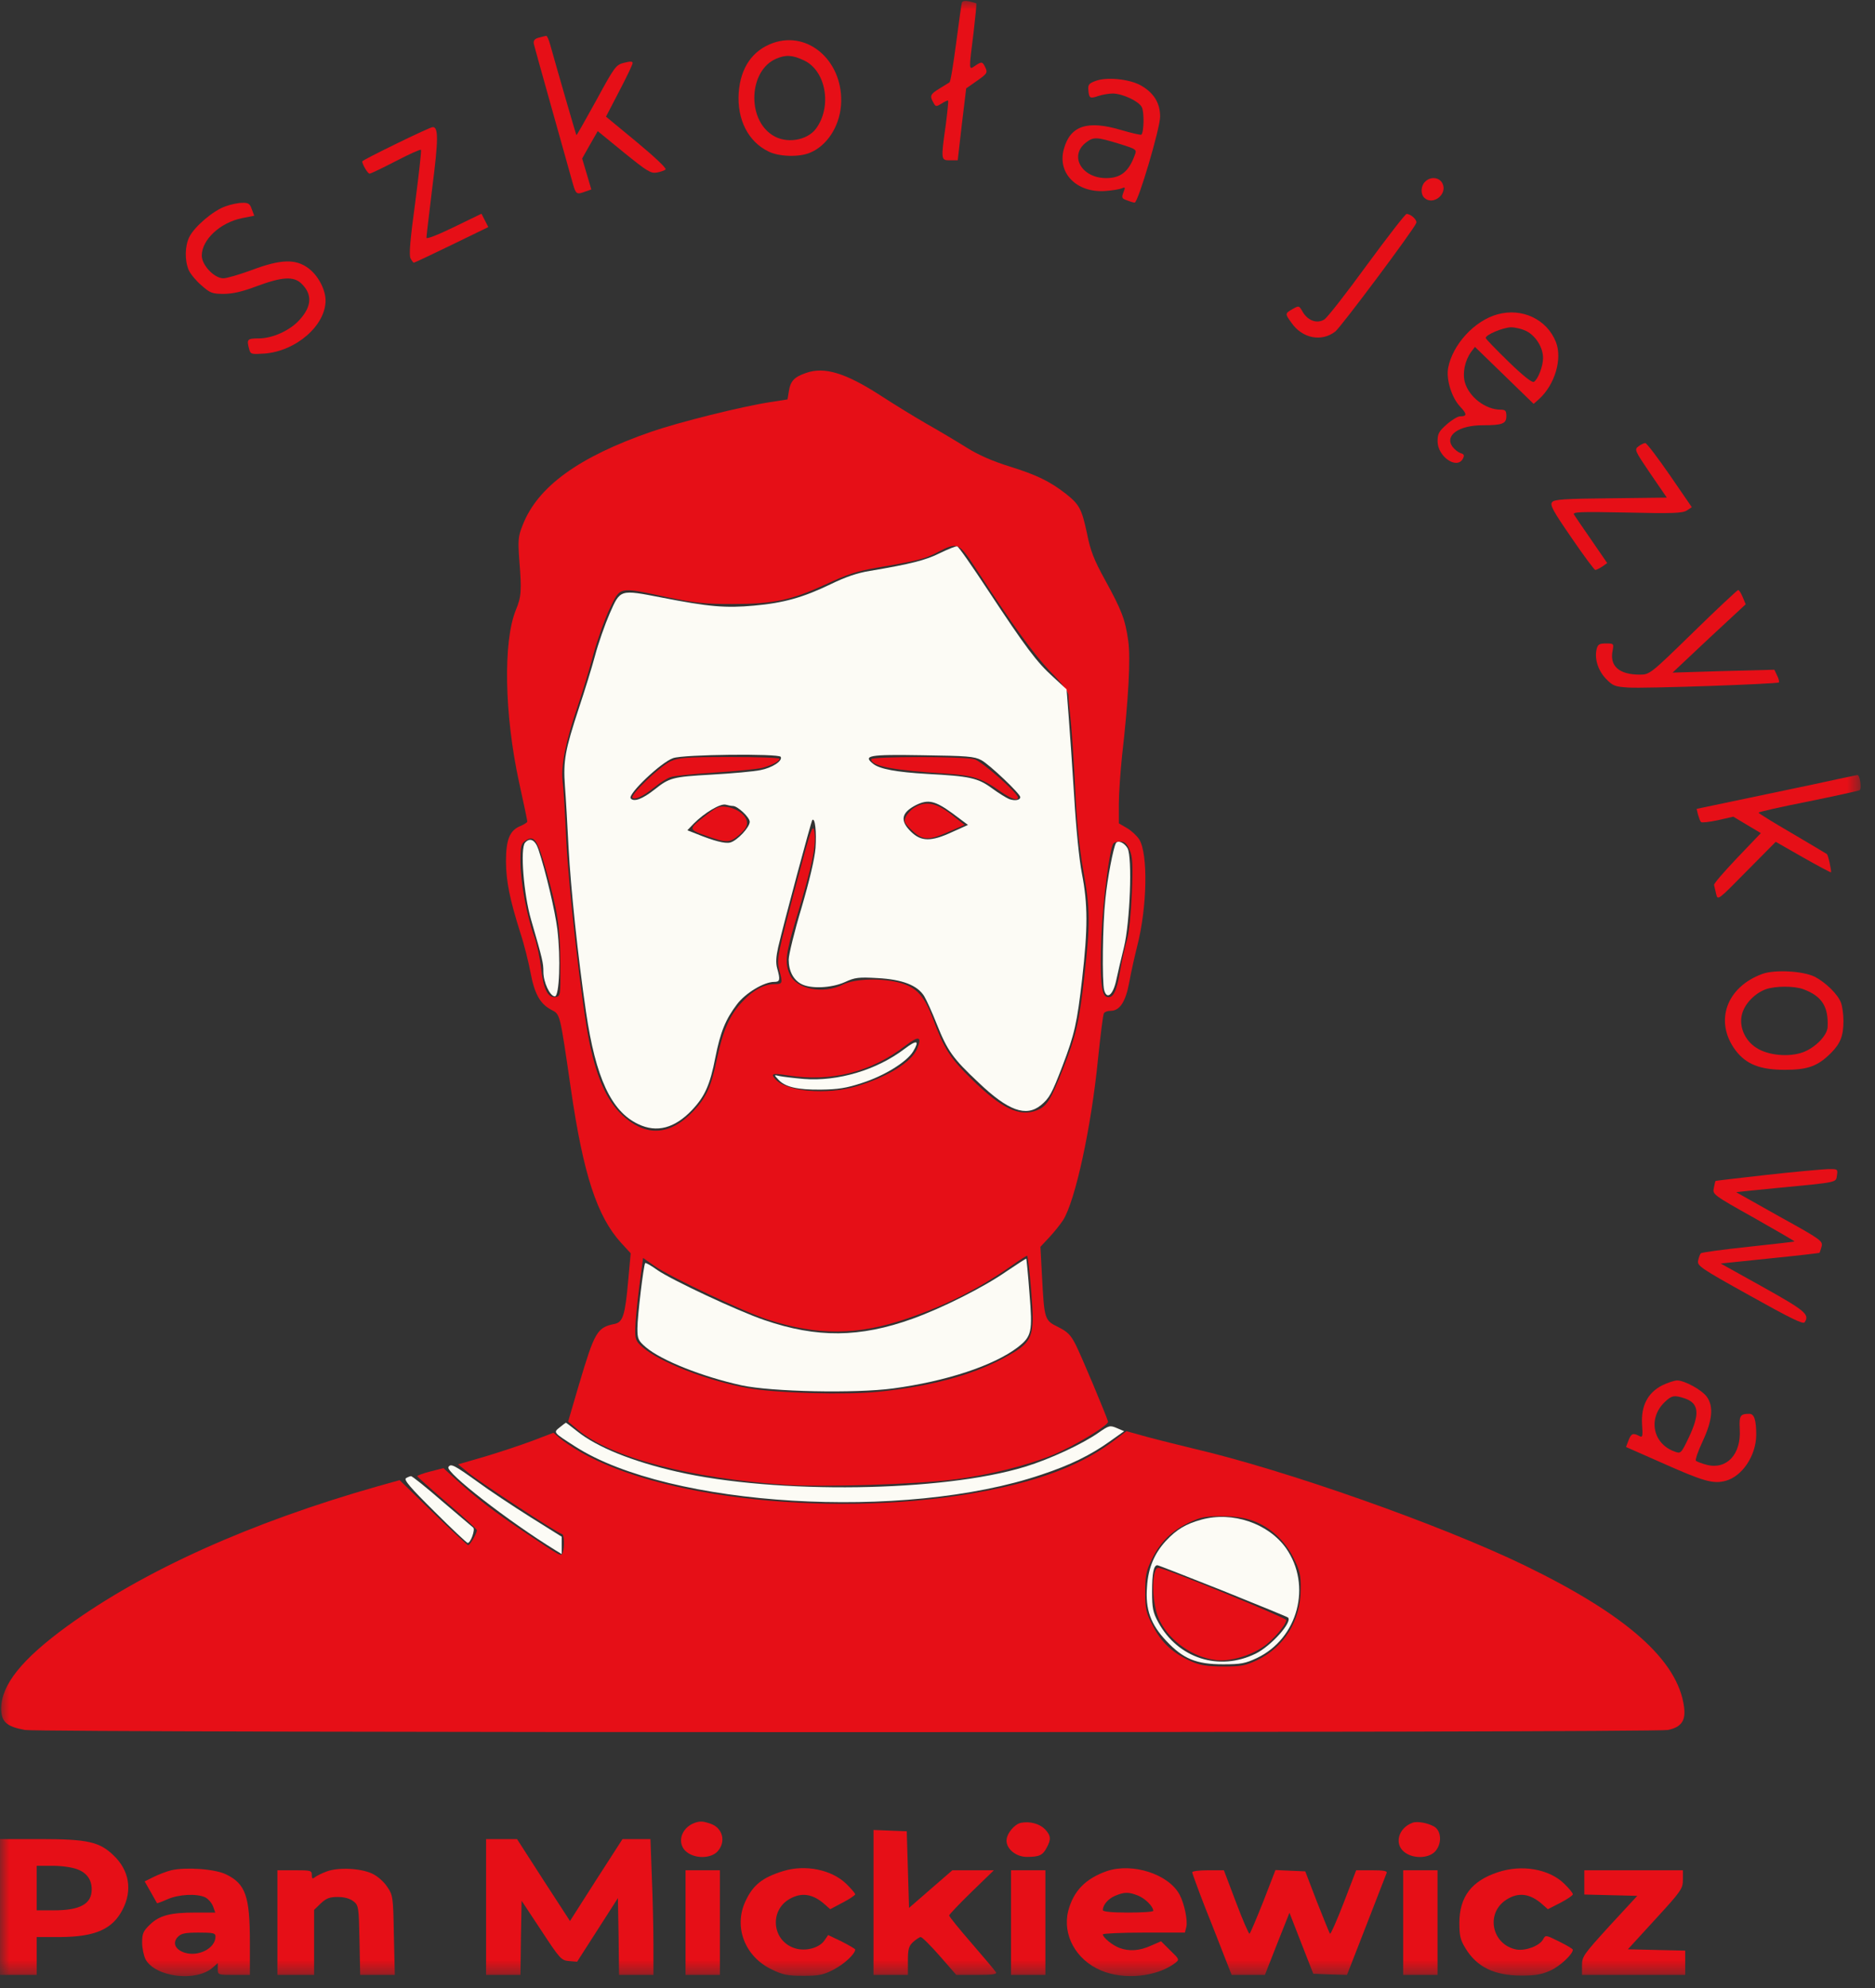 <svg width="100" height="106" viewBox="0 0 100 106" fill="none" xmlns="http://www.w3.org/2000/svg">
<rect x="0" y="0" width="100" height="106" fill="#333333" stroke="none"/>
<mask id="mask0_612_1826" style="mask-type:luminance" maskUnits="userSpaceOnUse" x="0" y="0" width="100" height="106">
<path d="M99.291 0H0V105.421H99.291V0Z" fill="white"/>
</mask>
<g mask="url(#mask0_612_1826)">
<path d="M51.298 0.143C51.273 0.226 51.139 1.199 50.992 2.315C50.846 3.419 50.699 4.357 50.638 4.393C50.589 4.428 50.344 4.571 50.1 4.725C49.611 5.022 49.574 5.117 49.782 5.473C49.904 5.699 49.928 5.699 50.222 5.521C50.381 5.414 50.54 5.343 50.564 5.366C50.589 5.39 50.528 5.972 50.442 6.649C50.173 8.536 50.185 8.548 50.662 8.548H51.078L51.298 6.637L51.53 4.713L52.105 4.31C52.643 3.93 52.68 3.882 52.557 3.609C52.398 3.277 52.362 3.265 51.995 3.514C51.665 3.74 51.665 3.787 51.922 1.746C52.019 0.903 52.093 0.202 52.068 0.178C52.044 0.167 51.885 0.119 51.689 0.072C51.469 0.024 51.335 0.048 51.298 0.143Z" fill="#E60F17"/>
<path d="M28.737 2.006C28.517 2.065 28.443 2.16 28.468 2.326C28.492 2.445 28.945 4.071 29.47 5.935C29.996 7.799 30.485 9.544 30.559 9.817C30.718 10.363 30.754 10.387 31.231 10.209L31.537 10.102L31.292 9.271L31.048 8.452L31.463 7.716L31.879 6.992L33.273 8.131C34.508 9.129 34.704 9.259 35.034 9.2C35.23 9.164 35.438 9.093 35.499 9.034C35.56 8.974 34.875 8.333 33.958 7.573L32.319 6.22L33.029 4.855C33.42 4.107 33.738 3.442 33.738 3.371C33.75 3.264 33.628 3.264 33.285 3.347C32.857 3.454 32.784 3.537 31.806 5.342C31.231 6.386 30.754 7.229 30.742 7.205C30.718 7.182 29.678 3.585 29.348 2.397C29.275 2.124 29.177 1.899 29.128 1.911C29.079 1.922 28.908 1.958 28.737 2.006Z" fill="#E60F17"/>
<path d="M41.232 2.291C40.132 2.682 39.496 3.608 39.398 4.938C39.3 6.363 39.899 7.55 40.975 8.072C41.526 8.357 42.614 8.393 43.201 8.143C44.094 7.775 44.754 6.778 44.852 5.638C45.035 3.347 43.164 1.614 41.232 2.291ZM42.871 3.217C44.057 3.763 44.387 5.686 43.519 6.861C43.042 7.502 41.917 7.68 41.196 7.206C39.814 6.327 39.948 3.751 41.391 3.134C41.905 2.908 42.272 2.932 42.871 3.217Z" fill="#E60F17"/>
<path d="M58.449 4.309C58.082 4.44 58.021 4.511 58.045 4.796C58.082 5.247 58.131 5.271 58.583 5.116C58.803 5.045 59.146 4.986 59.353 4.986C59.879 4.998 60.723 5.389 60.894 5.71C61.029 5.947 61.017 7.051 60.87 7.182C60.845 7.206 60.356 7.099 59.794 6.933C57.996 6.398 57.079 6.695 56.737 7.954C56.382 9.236 57.422 10.28 58.925 10.185C59.305 10.162 59.708 10.091 59.83 10.043C60.014 9.96 60.026 9.984 59.916 10.257C59.806 10.542 59.83 10.589 60.112 10.684C60.283 10.755 60.466 10.803 60.515 10.803C60.699 10.803 61.873 6.838 61.873 6.22C61.873 5.472 61.518 4.926 60.809 4.535C60.197 4.214 59.036 4.095 58.449 4.309ZM59.659 7.657C60.637 7.965 60.637 7.965 60.515 8.286C60.197 9.153 59.769 9.497 58.999 9.497C57.678 9.497 57.006 8.298 57.923 7.597C58.326 7.289 58.485 7.301 59.659 7.657Z" fill="#E60F17"/>
<path d="M21.129 7.668C20.126 8.155 19.319 8.571 19.319 8.606C19.319 8.76 19.613 9.259 19.71 9.259C19.772 9.259 20.395 8.962 21.104 8.594C21.814 8.226 22.413 7.953 22.45 7.989C22.486 8.013 22.339 9.283 22.144 10.802C21.875 12.785 21.801 13.616 21.899 13.782C21.96 13.901 22.046 14.008 22.07 14.008C22.107 14.008 23.012 13.58 24.088 13.058L26.044 12.108L25.861 11.752L25.678 11.396L24.21 12.108C23.33 12.536 22.743 12.761 22.743 12.678C22.743 12.595 22.89 11.372 23.061 9.96C23.379 7.466 23.391 6.754 23.073 6.778C23 6.778 22.119 7.182 21.129 7.668Z" fill="#E60F17"/>
<path d="M76.009 9.687C75.777 9.901 75.752 10.34 75.96 10.542C76.413 10.981 77.207 10.364 76.938 9.794C76.779 9.45 76.302 9.39 76.009 9.687Z" fill="#E60F17"/>
<path d="M12.02 11.005C11.384 11.219 10.369 12.085 10.1 12.631C9.856 13.118 9.844 13.878 10.064 14.4C10.161 14.614 10.467 14.982 10.748 15.219C11.201 15.623 11.323 15.67 11.922 15.67C12.411 15.67 12.925 15.552 13.708 15.255C15.053 14.756 15.664 14.721 16.08 15.124C16.667 15.694 16.63 16.335 15.982 17.047C15.481 17.617 14.539 18.045 13.793 18.045C13.182 18.045 13.145 18.092 13.292 18.626C13.365 18.888 13.402 18.899 14.111 18.852C15.799 18.721 17.376 17.344 17.364 16.003C17.352 15.421 16.96 14.673 16.434 14.293C15.762 13.795 14.967 13.818 13.426 14.4C12.778 14.638 12.094 14.839 11.91 14.839C11.433 14.839 10.761 14.139 10.761 13.629C10.761 12.786 11.739 11.871 12.9 11.634L13.561 11.503L13.426 11.147C13.329 10.862 13.243 10.803 12.925 10.815C12.705 10.815 12.301 10.898 12.02 11.005Z" fill="#E60F17"/>
<path d="M72.903 14.127C71.815 15.623 70.787 16.941 70.629 17.035C70.249 17.273 69.76 17.107 69.479 16.632C69.283 16.288 69.271 16.288 68.941 16.477C68.525 16.715 68.525 16.727 68.88 17.214C69.455 18.045 70.482 18.246 71.215 17.677C71.509 17.451 75.397 12.251 75.532 11.895C75.605 11.741 75.251 11.408 75.018 11.408C74.957 11.396 74.003 12.631 72.903 14.127Z" fill="#E60F17"/>
<path d="M79.862 16.763C78.64 17.095 77.466 18.377 77.233 19.624C77.123 20.229 77.417 21.203 77.882 21.69C78.248 22.081 78.248 22.2 77.869 22.2C77.747 22.2 77.429 22.39 77.16 22.628C76.744 22.995 76.671 23.126 76.671 23.53C76.671 24.337 77.686 25.049 78.016 24.468C78.114 24.278 78.089 24.218 77.894 24.159C77.759 24.111 77.564 23.957 77.454 23.803C77.05 23.209 77.808 22.675 79.08 22.675C80.131 22.675 80.339 22.592 80.339 22.188C80.339 21.903 80.29 21.844 80.034 21.844C79.227 21.844 78.346 21.167 78.126 20.384C77.992 19.885 78.126 19.232 78.456 18.769L78.664 18.496L80.229 20.016L81.794 21.535L82.088 21.274C82.932 20.502 83.335 19.125 82.981 18.235C82.504 17.024 81.171 16.395 79.862 16.763ZM81.428 17.665C81.917 17.926 82.296 18.532 82.296 19.09C82.296 19.529 82.027 20.229 81.807 20.36C81.709 20.419 81.22 20.028 80.449 19.28C79.789 18.639 79.239 18.069 79.239 18.021C79.239 17.843 80.168 17.463 80.584 17.451C80.816 17.451 81.207 17.546 81.428 17.665Z" fill="#E60F17"/>
<path d="M42.992 19.884C42.368 20.098 42.16 20.312 42.075 20.846L42.001 21.297L41.084 21.44C39.544 21.677 36.218 22.508 34.738 23.019C30.862 24.36 28.673 25.951 27.878 27.993C27.633 28.598 27.621 28.8 27.695 29.857C27.829 31.495 27.805 31.816 27.511 32.528C26.826 34.214 26.9 38.096 27.682 41.705C27.927 42.809 28.123 43.746 28.123 43.806C28.123 43.853 27.951 43.96 27.756 44.043C27.181 44.281 26.985 44.767 26.985 45.943C26.998 47.023 27.181 47.925 27.756 49.754C27.964 50.383 28.196 51.333 28.294 51.855C28.502 52.983 28.807 53.529 29.394 53.837C29.883 54.099 29.847 53.944 30.446 58.052C31.106 62.611 31.84 64.854 33.124 66.267L33.637 66.825L33.503 68.285C33.344 70.102 33.222 70.493 32.794 70.588C31.84 70.778 31.718 71.004 30.874 73.841L30.299 75.8L30.837 76.251C32.586 77.711 36.792 78.827 41.916 79.172C43.885 79.302 48.849 79.148 50.879 78.887C52.701 78.661 54.792 78.139 56.137 77.581C57.274 77.118 59.145 75.99 59.096 75.8C59.011 75.491 57.665 72.274 57.372 71.704C57.103 71.17 56.932 71.004 56.43 70.755C55.709 70.398 55.697 70.363 55.574 68.06L55.489 66.481L55.966 65.97C56.222 65.697 56.553 65.282 56.699 65.056C57.347 64.035 58.203 60.094 58.558 56.485C58.693 55.203 58.827 54.087 58.876 54.027C58.913 53.956 59.072 53.897 59.231 53.897C59.72 53.897 60.038 53.422 60.233 52.342C60.331 51.795 60.527 50.941 60.649 50.454C61.187 48.365 61.236 45.527 60.759 44.756C60.625 44.554 60.331 44.281 60.099 44.15L59.671 43.901V42.88C59.671 42.31 59.756 41.147 59.842 40.304C60.184 37.324 60.307 35.08 60.172 34.166C60.013 33.026 59.818 32.528 58.937 30.925C58.35 29.857 58.154 29.37 57.971 28.432C57.69 27.126 57.568 26.901 56.834 26.319C55.99 25.666 55.293 25.322 53.838 24.87C52.921 24.586 52.175 24.253 51.564 23.873C51.075 23.565 50.121 22.995 49.448 22.615C48.788 22.235 47.663 21.547 46.954 21.084C45.095 19.884 43.97 19.54 42.992 19.884ZM52.065 30.343C54.046 33.383 55.134 34.89 56.027 35.816C56.638 36.434 56.981 36.897 56.981 37.063C56.981 37.217 57.042 37.87 57.115 38.523C57.176 39.176 57.286 40.802 57.347 42.144C57.421 43.782 57.555 45.147 57.763 46.334C58.142 48.46 58.154 49.184 57.837 52.009C57.555 54.538 57.384 55.25 56.663 57.066C56.027 58.669 55.831 58.99 55.293 59.203C54.388 59.572 53.398 59.097 51.82 57.541C50.671 56.414 50.353 55.927 49.754 54.312C49.301 53.113 48.898 52.662 48.03 52.413C47.076 52.14 45.596 52.175 44.961 52.496C43.885 53.03 42.466 52.745 42.111 51.938C41.855 51.321 41.904 50.87 42.417 49.136C43.346 46.085 43.566 44.981 43.42 44.269C43.346 43.937 43.212 44.328 42.564 46.774C41.451 50.953 41.414 51.131 41.561 51.724C41.757 52.437 41.732 52.472 41.317 52.472C40.766 52.472 40.179 52.781 39.617 53.386C38.932 54.087 38.553 54.953 38.247 56.414C37.929 57.945 37.685 58.503 36.963 59.263C35.777 60.498 34.567 60.616 33.368 59.619C32.439 58.847 31.864 57.636 31.436 55.583C31.033 53.636 30.336 47.498 30.201 44.815C30.14 43.438 30.055 42.025 30.006 41.657C29.908 40.826 30.177 39.508 30.813 37.645C31.07 36.885 31.449 35.65 31.644 34.902C31.852 34.142 32.231 33.062 32.5 32.492C33.099 31.258 32.94 31.281 35.569 31.839C37.098 32.16 37.599 32.207 39.067 32.207C41.255 32.207 42.185 32.005 44.031 31.163C45.168 30.628 45.719 30.45 46.758 30.272C48.922 29.904 49.314 29.809 50.011 29.441C51.087 28.895 51.123 28.907 52.065 30.343ZM29.137 46.441C29.749 48.614 29.871 49.409 29.883 51.404C29.896 53.09 29.896 53.125 29.627 53.161C29.223 53.22 28.979 52.745 28.856 51.617C28.795 51.083 28.636 50.312 28.489 49.92C28.098 48.851 27.756 46.999 27.756 45.943C27.756 45.124 27.792 44.981 28.025 44.827C28.489 44.506 28.661 44.756 29.137 46.441ZM60.245 45.314C60.404 45.682 60.429 46.085 60.368 47.605C60.319 48.721 60.221 49.706 60.111 50.098C60.001 50.454 59.83 51.226 59.732 51.807C59.548 52.9 59.353 53.268 59.011 53.149C58.729 53.042 58.656 52.14 58.742 49.872C58.827 48.044 59.169 45.29 59.377 44.981C59.414 44.922 59.573 44.874 59.744 44.874C59.977 44.874 60.099 44.969 60.245 45.314ZM48.91 55.927C48.605 56.639 47.333 57.423 45.682 57.921C44.08 58.396 41.916 58.206 41.341 57.529C41.096 57.245 41.194 57.209 42.014 57.34C44.312 57.708 46.452 57.173 48.299 55.749C49.008 55.203 49.191 55.262 48.91 55.927ZM55 68.855C55.195 71.384 55.122 71.562 53.434 72.464C51.747 73.355 49.571 73.924 46.856 74.209C45.095 74.387 41.402 74.281 39.923 74.019C37.77 73.639 35.166 72.63 34.261 71.823C33.906 71.514 33.87 71.407 33.882 70.85C33.882 70.505 33.98 69.508 34.09 68.641L34.298 67.074L34.909 67.502C35.692 68.06 39.629 69.924 40.889 70.339C43.591 71.23 45.743 71.218 48.421 70.292C50.475 69.591 52.261 68.677 53.948 67.49C54.364 67.193 54.743 66.956 54.78 66.956C54.816 66.956 54.914 67.81 55 68.855Z" fill="#E60F17"/>
<path d="M35.768 40.589C35.181 40.862 33.542 42.441 33.738 42.548C33.897 42.654 34.288 42.465 34.936 41.954C35.205 41.728 35.572 41.503 35.743 41.444C35.914 41.372 36.978 41.266 38.115 41.194C39.24 41.123 40.378 41.004 40.647 40.945C41.172 40.803 41.576 40.589 41.576 40.458C41.576 40.399 40.378 40.363 38.922 40.363C36.575 40.363 36.196 40.399 35.768 40.589Z" fill="#E60F17"/>
<path d="M46.465 40.482C46.465 40.85 47.651 41.075 50.5 41.254C51.894 41.349 52.359 41.491 53.362 42.203C53.924 42.595 54.291 42.726 54.291 42.524C54.291 42.286 52.359 40.589 51.968 40.482C51.405 40.328 46.465 40.328 46.465 40.482Z" fill="#E60F17"/>
<path d="M48.766 43.059C48.594 43.165 48.387 43.391 48.313 43.545C48.191 43.795 48.228 43.878 48.582 44.222C49.194 44.816 49.487 44.839 50.539 44.376L51.444 43.985L50.722 43.415C49.915 42.797 49.377 42.691 48.766 43.059Z" fill="#E60F17"/>
<path d="M37.724 43.414C36.684 44.222 36.684 44.21 37.663 44.566C38.763 44.958 38.91 44.958 39.436 44.507C39.754 44.222 39.864 44.044 39.839 43.83C39.79 43.462 39.326 43.106 38.751 43.023C38.384 42.963 38.237 43.023 37.724 43.414Z" fill="#E60F17"/>
<path d="M87.381 23.802C87.161 23.968 87.185 24.028 88.017 25.25L88.897 26.533L85.914 26.568C83.431 26.592 82.906 26.628 82.783 26.77C82.649 26.924 82.82 27.233 83.81 28.669C84.458 29.619 85.033 30.391 85.082 30.391C85.131 30.391 85.302 30.308 85.449 30.213L85.718 30.023L84.886 28.812C84.422 28.147 84.006 27.53 83.945 27.435C83.859 27.292 84.287 27.28 86.757 27.328C89.203 27.387 89.729 27.364 89.961 27.221L90.23 27.043L89.056 25.334C88.408 24.396 87.821 23.624 87.748 23.624C87.674 23.624 87.503 23.707 87.381 23.802Z" fill="#E60F17"/>
<path d="M90.303 33.716C88.017 35.947 87.98 35.971 87.454 35.971C86.341 35.971 85.828 35.508 86.011 34.665C86.073 34.321 86.06 34.309 85.657 34.309C85.302 34.309 85.216 34.357 85.155 34.606C85.033 35.105 85.216 35.734 85.644 36.185C86.023 36.577 86.121 36.612 86.843 36.66C87.711 36.719 94.779 36.47 94.877 36.387C94.901 36.351 94.864 36.185 94.779 36.019L94.632 35.71L91.917 35.781L89.203 35.864L91.147 34.036L93.104 32.22L92.945 31.84C92.859 31.626 92.749 31.46 92.7 31.46C92.663 31.46 91.575 32.469 90.303 33.716Z" fill="#E60F17"/>
<path d="M96.601 41.847C95.293 42.12 93.373 42.524 92.358 42.737L90.487 43.129L90.561 43.438C90.61 43.604 90.671 43.782 90.72 43.83C90.756 43.877 91.16 43.83 91.612 43.735L92.444 43.545L93.177 43.984L93.911 44.423L92.652 45.741C91.955 46.477 91.392 47.118 91.417 47.189C91.429 47.249 91.478 47.462 91.527 47.664C91.612 48.02 91.612 48.02 93.153 46.453L94.706 44.886L96.161 45.717C96.956 46.168 97.629 46.525 97.653 46.513C97.69 46.465 97.506 45.587 97.433 45.539C97.421 45.527 96.589 45.029 95.599 44.447C94.596 43.865 93.789 43.367 93.789 43.331C93.789 43.295 94.975 43.022 96.43 42.737C97.885 42.441 99.12 42.168 99.181 42.132C99.304 42.061 99.194 41.301 99.059 41.325C99.022 41.325 97.91 41.562 96.601 41.847Z" fill="#E60F17"/>
<path d="M94.001 51.926C92.068 52.627 91.42 54.467 92.558 55.998C93.12 56.746 93.866 57.043 95.199 57.043C96.434 57.043 96.96 56.841 97.669 56.129C98.158 55.63 98.317 55.227 98.317 54.431C98.317 54.075 98.256 53.648 98.183 53.458C98.011 53.007 97.375 52.389 96.788 52.081C96.165 51.772 94.673 51.689 94.001 51.926ZM96.177 52.745C97.168 53.113 97.522 53.671 97.473 54.752C97.461 55.203 96.825 55.856 96.165 56.105C95.419 56.378 94.306 56.283 93.67 55.868C93.034 55.464 92.716 54.681 92.924 54.016C93.083 53.481 93.621 52.947 94.184 52.745C94.698 52.567 95.7 52.567 96.177 52.745Z" fill="#E60F17"/>
<path d="M94.216 62.646C92.737 62.813 91.514 62.955 91.501 62.967C91.477 62.979 91.44 63.157 91.404 63.347C91.33 63.679 91.367 63.715 93.531 64.926C94.742 65.614 95.732 66.184 95.708 66.196C95.696 66.208 94.583 66.338 93.238 66.481C91.893 66.623 90.756 66.778 90.719 66.825C90.67 66.861 90.609 67.027 90.572 67.193C90.499 67.49 90.633 67.585 93.323 69.081C95.512 70.304 96.173 70.624 96.246 70.505C96.527 70.09 96.283 69.888 94.033 68.63L91.77 67.371L94.4 67.098C95.83 66.956 97.028 66.813 97.041 66.802C97.053 66.79 97.102 66.635 97.151 66.469C97.224 66.172 97.139 66.101 94.925 64.878C93.666 64.166 92.614 63.584 92.602 63.572C92.578 63.56 93.543 63.466 94.742 63.347C98.08 63.026 97.909 63.062 97.97 62.67C98.019 62.338 98.019 62.326 97.469 62.338C97.163 62.35 95.696 62.48 94.216 62.646Z" fill="#E60F17"/>
<path d="M88.653 73.866C87.882 74.257 87.516 74.958 87.577 75.943C87.626 76.608 87.601 76.667 87.418 76.561C87.088 76.394 87.002 76.43 86.855 76.798L86.721 77.154L88.604 77.985C90.841 78.982 91.367 79.137 92.028 78.959C92.92 78.721 93.654 77.617 93.666 76.513C93.666 75.706 93.556 75.385 93.299 75.385C92.81 75.385 92.749 75.48 92.786 76.204C92.871 77.546 92.089 78.377 91.025 78.104C90.756 78.033 90.511 77.938 90.45 77.89C90.401 77.843 90.56 77.38 90.805 76.857C91.331 75.73 91.404 74.982 91.025 74.471C90.756 74.103 89.839 73.605 89.448 73.605C89.313 73.605 88.946 73.723 88.653 73.866ZM89.863 74.566C90.609 74.827 90.67 75.373 90.071 76.644C89.655 77.51 89.643 77.522 89.301 77.392C88.151 76.976 87.882 75.635 88.775 74.768C89.154 74.4 89.289 74.376 89.863 74.566Z" fill="#E60F17"/>
<path d="M28.369 76.833C27.734 77.07 26.584 77.45 25.826 77.676L24.432 78.079L24.97 78.519C25.557 79.017 29.812 81.795 29.971 81.795C30.094 81.795 30.118 82.508 30.008 82.793C29.922 83.006 29.971 83.03 27.88 81.629C26.376 80.62 25.41 79.884 24.334 78.899L23.649 78.281L22.952 78.459C22.573 78.554 22.255 78.673 22.255 78.709C22.255 78.744 22.977 79.385 23.845 80.133C24.726 80.881 25.435 81.534 25.435 81.593C25.435 81.748 25.068 82.389 24.97 82.389C24.921 82.389 24.077 81.605 23.099 80.656L21.314 78.922L20.165 79.243C13.354 81.178 7.667 83.742 3.596 86.698C1.162 88.467 0.074 89.832 0.062 91.091C0.062 91.803 0.343 92.064 1.333 92.242C2.189 92.397 88.262 92.397 88.959 92.242C89.681 92.088 89.913 91.744 89.815 91.008C89.485 88.526 86.77 86.117 81.317 83.469C76.853 81.308 68.587 78.388 63.647 77.237C62.914 77.058 61.801 76.785 61.189 76.619L60.077 76.311L59.257 76.928C57.753 78.02 55.87 78.792 53.278 79.35C45.745 81 35.621 80.121 30.95 77.415C30.509 77.165 30.008 76.821 29.837 76.667L29.519 76.394L28.369 76.833ZM66.814 81.083C67.744 81.427 68.514 82.128 68.979 83.054C69.321 83.73 69.382 83.956 69.37 84.739C69.37 86.413 68.49 87.826 67.034 88.526C66.423 88.811 66.203 88.859 65.237 88.859C64.369 88.847 64.014 88.8 63.537 88.586C62.559 88.159 61.935 87.577 61.483 86.686C61.116 85.986 61.079 85.784 61.079 84.882C61.079 84.027 61.128 83.766 61.422 83.16C61.862 82.234 62.498 81.617 63.403 81.19C64.026 80.893 64.283 80.846 65.139 80.846C65.848 80.846 66.337 80.917 66.814 81.083Z" fill="#E60F17"/>
<path d="M61.556 83.98C61.421 84.728 61.556 85.856 61.874 86.461C62.424 87.53 63.622 88.361 64.845 88.515C65.53 88.61 66.63 88.313 67.34 87.826C67.878 87.482 68.599 86.627 68.599 86.378C68.599 86.271 62.546 83.778 61.861 83.612C61.69 83.564 61.629 83.647 61.556 83.98Z" fill="#E60F17"/>
<path d="M37.053 97.193C36.294 97.466 36.074 98.333 36.637 98.76C37.102 99.116 37.896 99.093 38.251 98.737C38.74 98.226 38.557 97.466 37.896 97.241C37.481 97.098 37.334 97.098 37.053 97.193Z" fill="#E60F17"/>
<path d="M54.451 97.193C54.097 97.264 53.681 97.775 53.681 98.143C53.681 98.594 54.194 99.01 54.769 99.01C55.417 99.01 55.613 98.927 55.821 98.523C56.065 98.072 56.053 97.882 55.735 97.537C55.442 97.241 54.928 97.098 54.451 97.193Z" fill="#E60F17"/>
<path d="M75.325 97.193C74.567 97.478 74.347 98.333 74.909 98.76C75.374 99.117 76.169 99.093 76.524 98.737C76.903 98.345 76.89 97.656 76.511 97.407C76.181 97.205 75.582 97.087 75.325 97.193Z" fill="#E60F17"/>
<path d="M46.587 101.443V105.302H47.504H48.421V104.554C48.421 103.925 48.47 103.758 48.702 103.545C48.861 103.402 49.045 103.284 49.106 103.284C49.179 103.284 49.632 103.735 50.121 104.293L51.001 105.302H52.102C52.958 105.302 53.178 105.266 53.117 105.159C53.068 105.076 52.481 104.376 51.821 103.616C51.16 102.856 50.622 102.191 50.622 102.132C50.622 102.084 51.16 101.515 51.808 100.885L53.007 99.722H51.894H50.793L49.644 100.719L48.482 101.728L48.421 99.686L48.36 97.644L47.48 97.609L46.587 97.573V101.443Z" fill="#E60F17"/>
<path d="M0 101.68V105.301H0.978H1.956V104.292V103.283H3.216C5.075 103.271 6.004 102.868 6.542 101.811C7.068 100.79 6.897 99.734 6.065 98.938C5.307 98.202 4.683 98.06 2.115 98.06H0V101.68ZM4.133 99.674C4.634 99.864 4.891 100.232 4.891 100.743C4.891 101.514 4.28 101.859 2.874 101.859H1.956V100.671V99.484H2.812C3.302 99.484 3.864 99.567 4.133 99.674Z" fill="#E60F17"/>
<path d="M25.924 101.68V105.301H26.841H27.758L27.782 103.319L27.819 101.348L28.871 102.939C29.861 104.447 29.935 104.53 30.35 104.565L30.778 104.601L31.867 102.903L32.955 101.206L32.992 103.259L33.016 105.301H33.933H34.85V103.722C34.85 102.868 34.814 101.229 34.765 100.102L34.691 98.06H33.945H33.2L31.793 100.244L30.399 102.428L28.981 100.244L27.575 98.06H26.755H25.924V101.68Z" fill="#E60F17"/>
<path d="M9.133 99.722C8.888 99.782 8.46 99.948 8.191 100.079L7.715 100.316L8.033 100.874C8.216 101.194 8.363 101.456 8.375 101.479C8.387 101.491 8.644 101.396 8.937 101.266C9.537 101.005 10.466 100.957 10.931 101.159C11.102 101.242 11.285 101.456 11.358 101.634L11.481 101.978H10.417C9.072 101.978 8.497 102.132 7.984 102.631C7.641 102.963 7.58 103.106 7.58 103.569C7.58 103.877 7.666 104.281 7.763 104.471C8.277 105.421 10.466 105.694 11.346 104.91L11.615 104.673V104.982C11.615 105.302 11.627 105.302 12.471 105.302H13.327V103.545C13.327 101.111 13.095 100.447 12.068 99.948C11.493 99.651 9.903 99.544 9.133 99.722ZM11.493 103.26C11.493 103.877 10.588 104.352 9.842 104.115C9.341 103.949 9.182 103.593 9.488 103.272C9.659 103.094 9.867 103.046 10.6 103.046C11.371 103.046 11.493 103.07 11.493 103.26Z" fill="#E60F17"/>
<path d="M17.436 99.781C17.18 99.876 16.886 100.019 16.8 100.09C16.666 100.197 16.629 100.173 16.629 99.971C16.629 99.734 16.568 99.722 15.712 99.722H14.795V102.512V105.302H15.773H16.752V103.568V101.835L17.106 101.491C17.4 101.218 17.571 101.147 18.011 101.147C18.366 101.147 18.659 101.23 18.843 101.372C19.124 101.586 19.136 101.669 19.173 103.45L19.209 105.302H20.139H21.056L21.007 103.189C20.97 101.123 20.958 101.052 20.64 100.589C20.469 100.328 20.114 100.019 19.845 99.9C19.246 99.615 18.06 99.556 17.436 99.781Z" fill="#E60F17"/>
<path d="M41.759 99.769C40.658 100.113 40.157 100.505 39.753 101.384C39.117 102.749 39.729 104.34 41.172 105.016C41.746 105.301 42.016 105.349 42.847 105.349C43.703 105.349 43.923 105.301 44.486 105.005C45.048 104.708 45.611 104.174 45.611 103.948C45.611 103.912 45.28 103.722 44.889 103.521L44.168 103.176L43.972 103.461C43.703 103.865 42.957 104.067 42.382 103.877C41.196 103.497 41.013 101.906 42.089 101.265C42.737 100.885 43.348 100.968 43.996 101.55L44.278 101.799L44.95 101.443C45.317 101.253 45.611 101.051 45.611 101.004C45.611 100.956 45.39 100.695 45.134 100.446C44.351 99.686 42.945 99.401 41.759 99.769Z" fill="#E60F17"/>
<path d="M59.026 99.769C57.888 100.173 57.252 100.826 56.971 101.895C56.653 103.165 57.387 104.506 58.72 105.064C59.943 105.587 61.691 105.409 62.669 104.673C62.914 104.483 62.902 104.471 62.413 103.996L61.923 103.509L61.373 103.747C60.774 104.02 60.224 104.055 59.71 103.865C59.343 103.735 58.818 103.307 58.818 103.141C58.818 103.094 59.808 103.046 61.006 103.046H63.195L63.269 102.749C63.354 102.417 63.171 101.515 62.914 101.028C62.327 99.924 60.395 99.306 59.026 99.769ZM60.701 101.075C61.08 101.23 61.508 101.657 61.508 101.883C61.508 101.942 60.909 101.978 60.163 101.978C59.294 101.978 58.818 101.93 58.818 101.847C58.818 101.574 59.099 101.242 59.466 101.087C59.967 100.874 60.199 100.874 60.701 101.075Z" fill="#E60F17"/>
<path d="M79.886 99.828C78.48 100.291 77.844 101.134 77.832 102.511C77.832 103.2 77.881 103.437 78.162 103.888C78.761 104.874 79.691 105.337 81.134 105.337C81.904 105.337 82.234 105.277 82.699 105.064C83.2 104.838 83.885 104.197 83.885 103.96C83.885 103.912 83.555 103.722 83.151 103.52C82.43 103.164 82.43 103.164 82.295 103.414C82.1 103.758 81.366 104.031 80.877 103.948C79.568 103.698 79.214 102.025 80.326 101.3C80.975 100.873 81.611 100.956 82.271 101.55L82.552 101.799L83.225 101.455C83.591 101.265 83.885 101.063 83.885 101.004C83.885 100.932 83.677 100.683 83.42 100.434C82.613 99.65 81.158 99.401 79.886 99.828Z" fill="#E60F17"/>
<path d="M36.562 102.512V105.301H37.478H38.394V102.512V99.722H37.478H36.562V102.512Z" fill="#E60F17"/>
<path d="M53.922 102.512V105.301H54.838H55.754V102.512V99.722H54.838H53.922V102.512Z" fill="#E60F17"/>
<path d="M63.586 99.829C63.586 99.888 63.904 100.755 64.295 101.764C64.699 102.761 65.163 103.972 65.347 104.435L65.689 105.302H66.57H67.462L68.11 103.651L68.771 101.989L69.406 103.616L70.042 105.242L70.935 105.278L71.84 105.302L72.867 102.666C73.43 101.206 73.919 99.947 73.955 99.864C73.992 99.757 73.784 99.722 73.173 99.722H72.329L71.669 101.443C71.302 102.393 70.972 103.141 70.935 103.105C70.898 103.07 70.593 102.298 70.238 101.408L69.614 99.781L68.82 99.746L68.025 99.71L67.377 101.384C67.01 102.31 66.68 103.082 66.643 103.105C66.606 103.129 66.276 102.381 65.921 101.431L65.273 99.722H64.43C63.965 99.722 63.586 99.769 63.586 99.829Z" fill="#E60F17"/>
<path d="M74.836 102.512V105.301H75.752H76.668V102.512V99.722H75.752H74.836V102.512Z" fill="#E60F17"/>
<path d="M84.496 100.375V101.016L85.903 101.051L87.321 101.087L85.841 102.69C84.46 104.209 84.374 104.316 84.374 104.791V105.301H87.125H89.877V104.648V104.007L88.348 103.972L86.82 103.936L88.287 102.333C89.669 100.826 89.754 100.707 89.754 100.22V99.722H87.125H84.496V100.375Z" fill="#E60F17"/>
<path d="M50.134 29.489C49.376 29.869 48.581 30.071 46.404 30.439C45.72 30.546 45.084 30.771 44.326 31.139C42.846 31.852 41.819 32.148 40.217 32.291C38.701 32.433 37.784 32.35 35.301 31.864C33.039 31.424 33.088 31.413 32.514 32.718C32.257 33.312 31.902 34.321 31.731 34.974C31.56 35.615 31.168 36.873 30.875 37.752C30.141 39.984 30.031 40.566 30.129 41.907C30.178 42.524 30.264 44.02 30.325 45.231C30.435 47.309 30.826 51.06 31.254 53.957C31.768 57.471 32.599 59.263 34.042 59.94C35.032 60.415 35.986 60.154 36.903 59.192C37.588 58.468 37.869 57.851 38.151 56.391C38.42 55.037 38.689 54.36 39.312 53.541C39.765 52.948 40.743 52.354 41.293 52.354C41.599 52.354 41.623 52.247 41.452 51.642C41.367 51.345 41.391 51.013 41.501 50.514C41.807 49.196 43.262 43.795 43.323 43.723C43.47 43.581 43.555 44.353 43.494 45.219C43.445 45.789 43.176 46.941 42.748 48.401C42.369 49.659 42.064 50.906 42.064 51.167C42.064 51.772 42.308 52.247 42.748 52.473C43.25 52.734 44.338 52.687 45.059 52.366C45.597 52.117 45.793 52.093 46.808 52.152C48.129 52.224 48.923 52.532 49.29 53.114C49.413 53.316 49.718 53.992 49.963 54.61C50.525 56.023 50.819 56.438 52.188 57.72C53.766 59.228 54.72 59.572 55.514 58.931C55.967 58.551 56.089 58.337 56.664 56.842C57.312 55.144 57.446 54.538 57.715 52.188C58.021 49.493 58.021 48.211 57.703 46.584C57.556 45.837 57.385 44.103 57.288 42.441C57.19 40.874 57.055 38.951 56.994 38.167L56.884 36.755L56.163 36.09C55.294 35.306 54.707 34.523 52.702 31.484C51.858 30.202 51.125 29.145 51.051 29.133C50.99 29.109 50.574 29.276 50.134 29.489ZM41.636 40.352C41.758 40.566 41.183 40.945 40.547 41.064C40.205 41.135 39.031 41.242 37.943 41.302C35.864 41.42 35.705 41.468 34.91 42.097C34.262 42.608 33.81 42.774 33.639 42.572C33.455 42.358 35.265 40.637 35.901 40.423C36.463 40.221 41.513 40.174 41.636 40.352ZM52.335 40.53C52.763 40.755 54.414 42.323 54.414 42.501C54.414 42.667 54.133 42.714 53.827 42.608C53.68 42.548 53.252 42.287 52.898 42.026C52.152 41.48 51.724 41.385 49.462 41.266C47.811 41.171 46.918 41.005 46.576 40.732C46.001 40.281 46.331 40.221 49.205 40.269C51.577 40.304 51.956 40.328 52.335 40.53ZM50.782 43.355L51.626 43.985L50.782 44.364C49.657 44.887 49.131 44.875 48.593 44.353C47.982 43.759 48.068 43.332 48.85 42.928C49.498 42.608 49.865 42.691 50.782 43.355ZM39.092 42.975C39.337 42.975 39.985 43.581 39.985 43.818C39.985 44.115 39.312 44.828 38.946 44.922C38.664 44.994 38.077 44.839 37.111 44.448L36.659 44.27L37.001 43.913C37.564 43.343 38.42 42.833 38.701 42.904C38.835 42.94 39.007 42.975 39.092 42.975Z" fill="#FCFBF5"/>
<path d="M28.003 44.934C27.734 45.243 27.93 47.676 28.321 49.03C28.944 51.178 28.98 51.345 28.98 51.82C28.98 52.378 29.335 53.126 29.591 53.126C29.836 53.126 29.909 51.095 29.726 49.552C29.604 48.567 29.103 46.454 28.712 45.278C28.541 44.78 28.26 44.637 28.003 44.934Z" fill="#FCFBF5"/>
<path d="M59.515 44.958C59.38 45.195 59.062 46.821 58.952 47.949C58.805 49.279 58.769 52.365 58.891 52.805C59.038 53.315 59.356 53.054 59.527 52.294C59.612 51.903 59.796 51.095 59.943 50.514C60.273 49.172 60.395 45.717 60.138 45.231C59.967 44.934 59.625 44.779 59.515 44.958Z" fill="#FCFBF5"/>
<path d="M48.24 55.927C46.76 57.054 44.681 57.672 42.872 57.529C42.321 57.482 41.747 57.411 41.575 57.375C41.27 57.304 41.27 57.304 41.502 57.553C41.857 57.957 42.517 58.111 43.776 58.099C44.706 58.087 45.146 58.016 45.977 57.743C47.164 57.363 48.374 56.615 48.704 56.057C49.059 55.464 48.9 55.428 48.24 55.927Z" fill="#FCFBF5"/>
<path d="M53.682 67.787C52.472 68.63 50.283 69.734 48.669 70.316C45.868 71.325 43.57 71.349 40.769 70.387C39.339 69.9 35.854 68.262 35.071 67.728C34.741 67.491 34.435 67.312 34.411 67.348C34.325 67.431 33.995 70.185 33.995 70.826C33.995 71.385 34.032 71.48 34.447 71.836C35.291 72.548 37.456 73.403 39.547 73.866C41.161 74.21 45.587 74.305 47.629 74.032C50.466 73.652 53.01 72.809 54.281 71.836C55.027 71.254 55.076 71.028 54.905 68.951C54.832 67.954 54.746 67.123 54.734 67.111C54.722 67.099 54.245 67.407 53.682 67.787Z" fill="#FCFBF5"/>
<path d="M29.849 76.109C29.507 76.382 29.495 76.37 30.681 77.13C35.694 80.347 48.228 81.107 55.553 78.626C57.093 78.115 58.169 77.581 59.172 76.868L59.955 76.311L59.563 76.144C59.197 75.99 59.148 76.002 58.585 76.394C57.717 76.999 55.993 77.806 54.66 78.21C50.282 79.552 41.405 79.682 36.11 78.471C33.726 77.925 31.843 77.165 30.791 76.322C30.473 76.073 30.204 75.859 30.18 75.859C30.155 75.871 30.008 75.978 29.849 76.109Z" fill="#FCFBF5"/>
<path d="M23.917 78.222C23.734 78.495 27.133 81.13 29.628 82.662L29.958 82.864V82.401V81.938L28.307 80.905C27.402 80.335 26.106 79.48 25.446 78.993C24.223 78.115 24.04 78.02 23.917 78.222Z" fill="#FCFBF5"/>
<path d="M21.654 78.816C21.52 78.899 21.887 79.326 23.171 80.597C24.1 81.523 24.895 82.27 24.944 82.27C25.102 82.27 25.359 81.546 25.237 81.451C25.176 81.404 24.43 80.763 23.574 80.039C22.73 79.303 21.984 78.709 21.923 78.709C21.874 78.709 21.752 78.757 21.654 78.816Z" fill="#FCFBF5"/>
<path d="M64.085 81.024C63.254 81.25 62.753 81.546 62.178 82.164C61.567 82.829 61.236 83.6 61.175 84.597C61.077 85.82 61.371 86.616 62.202 87.494C63.107 88.456 63.804 88.741 65.235 88.741C66.189 88.741 66.421 88.693 67.032 88.408C69.234 87.364 69.979 84.526 68.585 82.544C67.644 81.226 65.736 80.573 64.085 81.024ZM65.235 84.823C67.106 85.583 68.671 86.212 68.695 86.248C68.94 86.485 67.791 87.767 66.971 88.171C65.015 89.132 62.814 88.42 61.774 86.497C61.493 85.986 61.444 85.749 61.444 84.882C61.444 83.885 61.53 83.458 61.725 83.458C61.774 83.458 63.352 84.075 65.235 84.823Z" fill="#FCFBF5"/>
</g>
</svg>
